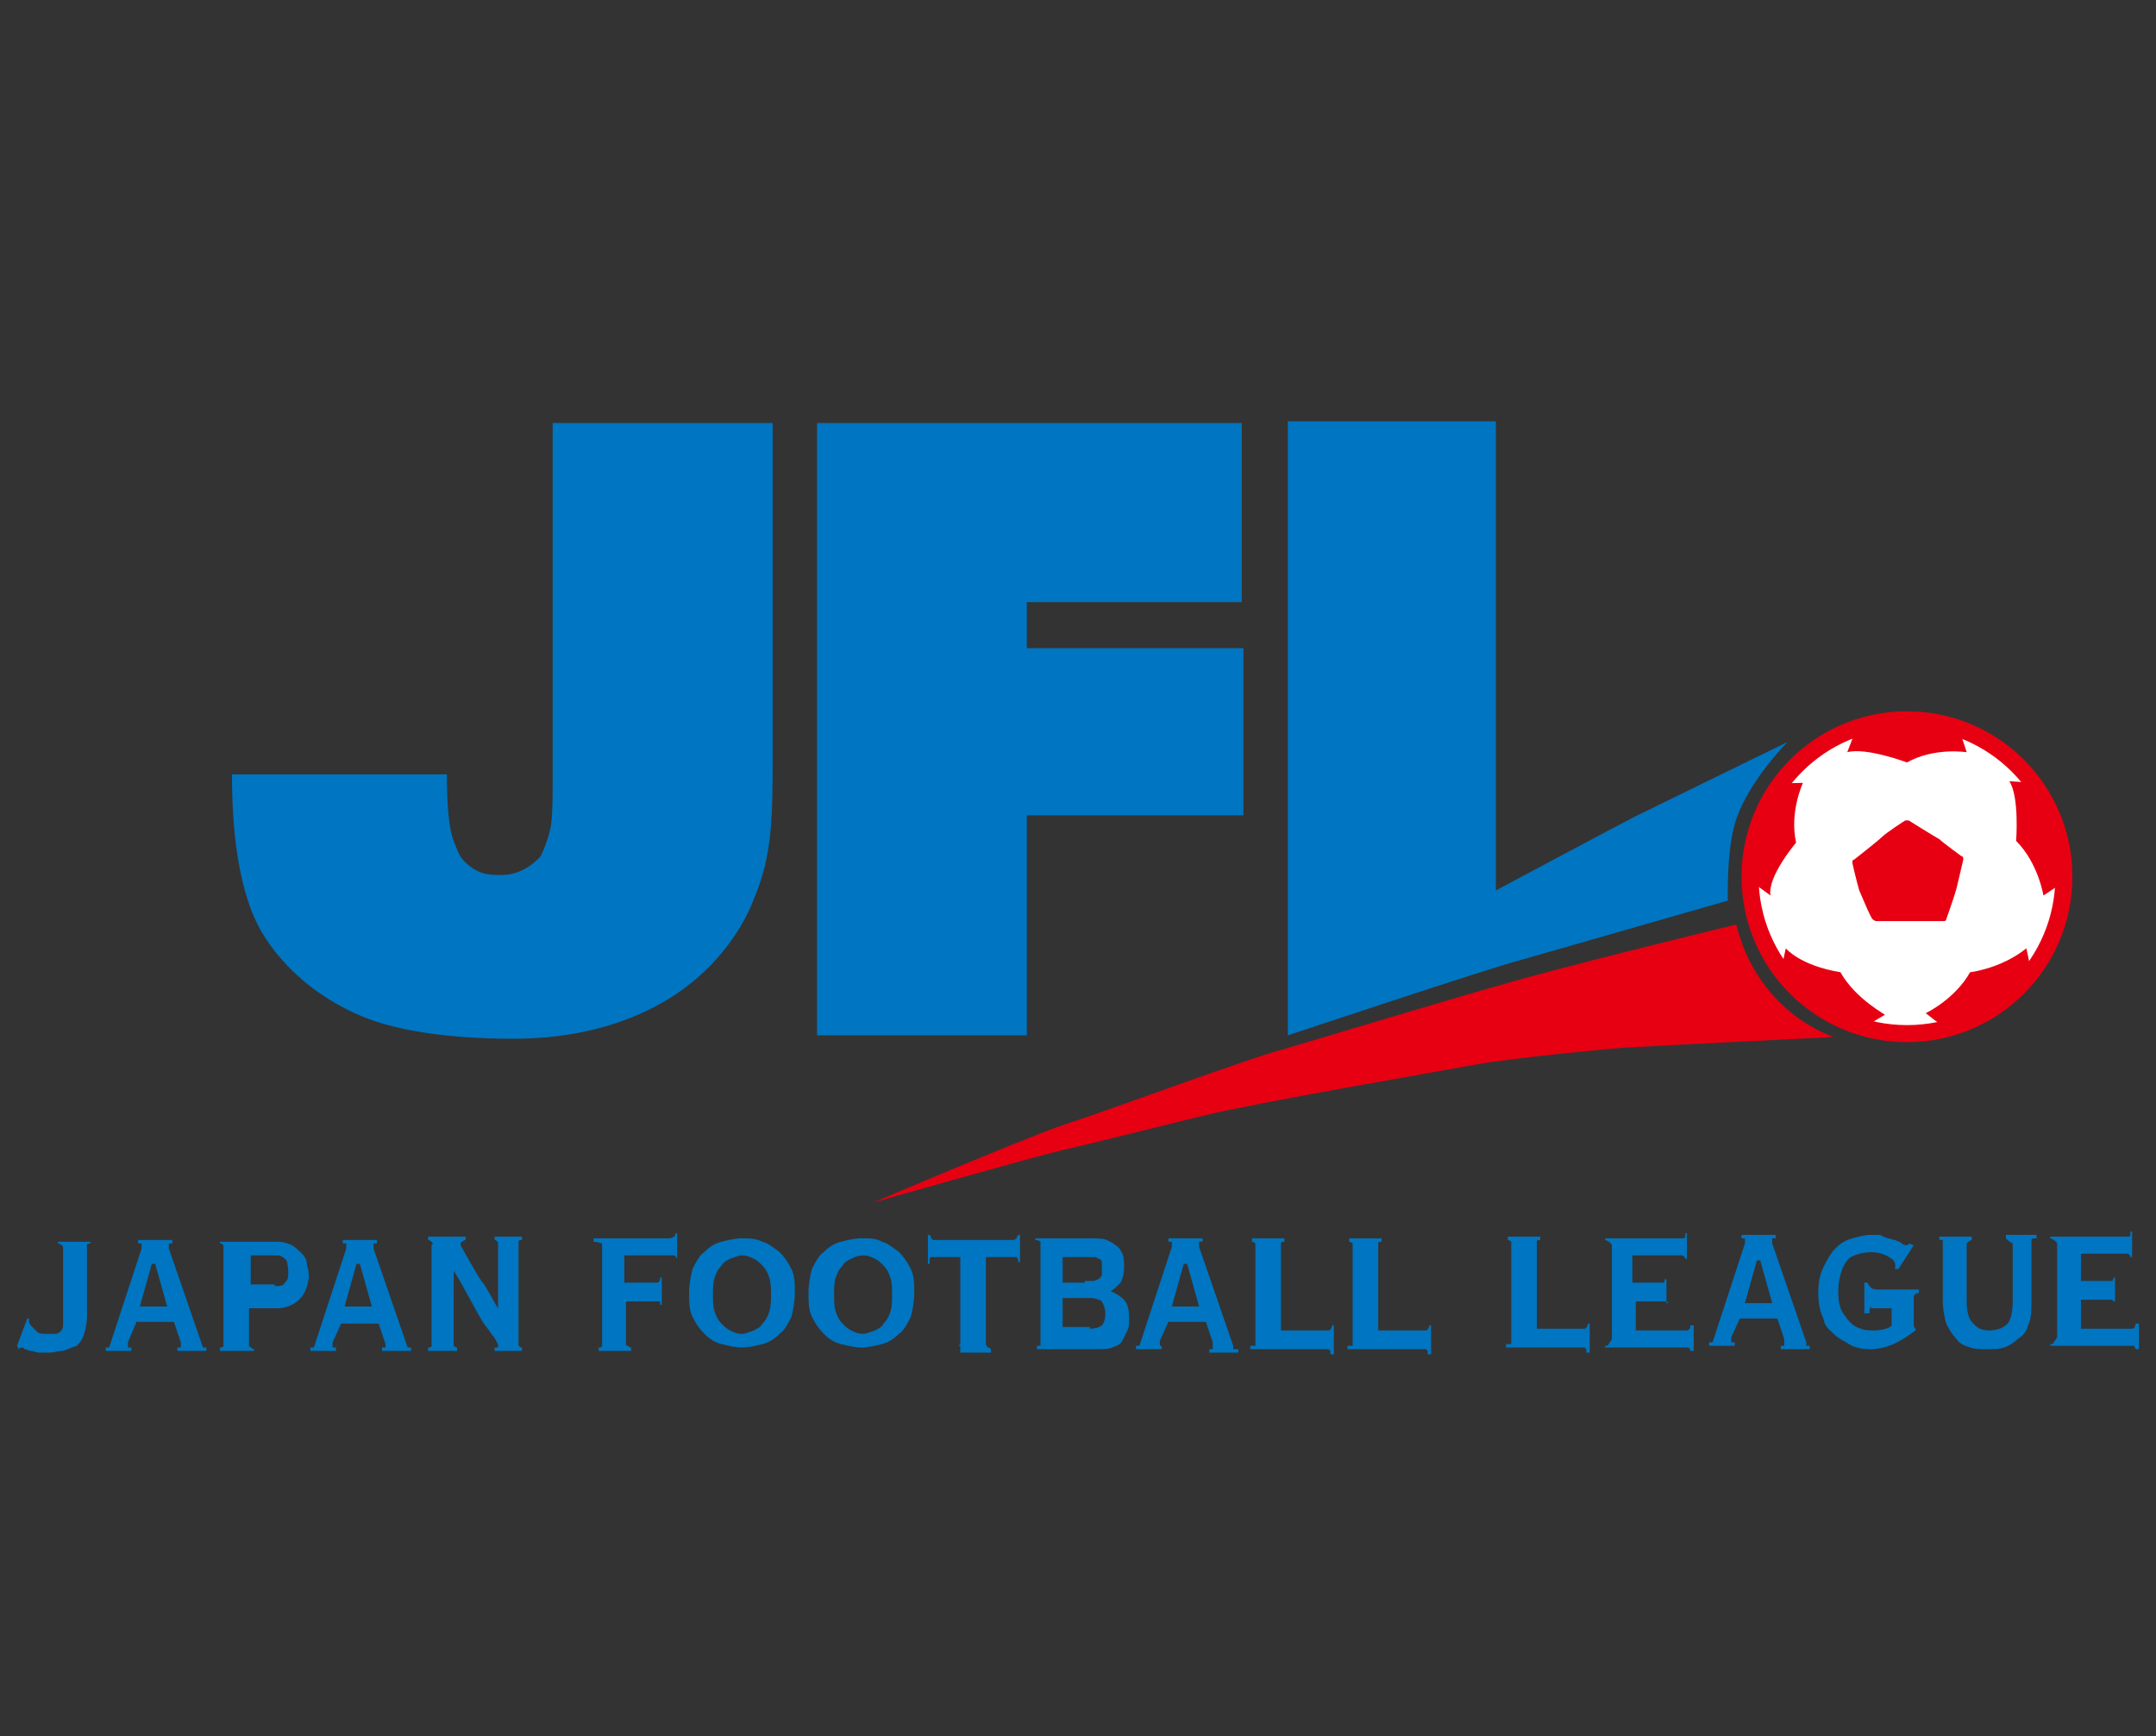 <?xml version="1.0" encoding="utf-8"?>
<!-- Generator: Adobe Illustrator 22.1.0, SVG Export Plug-In . SVG Version: 6.00 Build 0)  -->
<svg version="1.1" id="レイヤー_1" xmlns="http://www.w3.org/2000/svg" xmlns:xlink="http://www.w3.org/1999/xlink" x="0px"
	 y="0px" viewBox="0 0 126.4 101.8" style="enable-background:new 0 0 126.4 101.8;" xml:space="preserve">
<rect x="0" y="0" width="126.4" height="101.8" fill="#333333" stroke="none"/>
<style type="text/css">
	.st0{fill:#0075C1;}
	.st1{fill:#E60012;}
	.st2{fill:#FFFFFF;}
	.st3{fill:none;stroke:#E60012;}
</style>
<title>jfl3</title>
<g>
	<g>
		<path class="st0" d="M32.4,24.8l12.9,0l0,19.1c0,4,0,6.2-1.1,8.8c-0.8,2.1-2.5,4.3-4.9,5.8c-2.4,1.5-5.5,2.4-9.2,2.4
			c-3.9,0-7.2-0.5-9.3-1.5c-2.2-1-4.1-2.6-5.3-4.5c-1.6-2.5-1.9-6.5-1.9-9.5l12.6,0c0,1.6,0.1,3.2,0.4,3.9c0.3,0.8,0.4,1.1,1.1,1.6
			c0.5,0.3,0.8,0.4,1.7,0.4c1.3,0,2.1-0.9,2.3-1.1c0.2-0.4,0.5-1.2,0.6-1.8c0.1-0.7,0.1-1.6,0.1-2.7L32.4,24.8z"/>
		<path class="st0" d="M47.9,24.8l24.9,0l0,10.5l-12.6,0l0,2.7l12.7,0v9.8H60.2v12.9H47.9V24.8z"/>
		<path class="st0" d="M75.5,24.7h12.2l0,27.5c0,0,7.5-4,8.1-4.3c0.6-0.3,9-4.4,9-4.4s-2.2,2.2-3,4.5c-0.6,1.7-0.5,4.8-0.5,4.8
			s-10.1,2.9-12.2,3.5c-1.6,0.4-13.6,4.4-13.6,4.4L75.5,24.7z"/>
	</g>
	<g>
		<path class="st0" d="M1.7,77.3c0,0,0,0.1,0,0.1s0,0.1,0,0.1c0,0.1,0.1,0.2,0.2,0.3C2,77.9,2.1,78,2.2,78.1
			c0.1,0.1,0.3,0.1,0.5,0.1c0.1,0,0.5,0,0.6,0c0.3-0.1,0.4-0.3,0.4-0.5c0-0.2,0-0.5,0-0.8l0-3.7C3.7,73,3.6,73,3.6,73
			c0,0-0.1-0.1-0.2-0.1v-0.1h1.9v0.1c-0.1,0-0.2,0-0.2,0.1c0,0,0,0.1,0,0.1v4.1c0,0.4-0.1,0.8-0.2,1.1c-0.1,0.3-0.3,0.5-0.4,0.6
			C4.2,79,4,79.1,3.7,79.2c-0.3,0-0.5,0.1-0.8,0.1c-0.2,0-0.4,0-0.6,0c-0.2,0-0.3-0.1-0.5-0.1c-0.1,0-0.3-0.1-0.3-0.1
			c-0.1,0-0.1-0.1-0.2-0.1c0,0-0.1,0-0.1,0c0,0-0.1,0.1-0.1,0.1L1,78.9l0.6-1.6L1.7,77.3z"/>
		<path class="st0" d="M14.7,79c0,0,0.1,0.1,0.2,0.1v0.1h-2V79c0.1,0,0.2,0,0.2-0.1c0,0,0-0.1,0-0.1v-5.7c0-0.1,0-0.1,0-0.1
			c0,0-0.1-0.1-0.2-0.1v-0.1h3.4c0.3,0,0.6,0.1,0.8,0.2c0.2,0.1,0.4,0.3,0.6,0.5c0.2,0.2,0.3,0.4,0.3,0.7c0.1,0.3,0.1,0.4,0.1,0.7
			c-0.1,0.8-0.4,1.3-1,1.6c-0.2,0.1-0.5,0.2-0.8,0.2l-1.7,0v2.3C14.7,78.9,14.7,78.9,14.7,79z M16.1,75.4c0.3,0,0.5,0,0.6-0.2
			c0.1-0.1,0.2-0.2,0.2-0.5c0-0.2,0-0.5-0.1-0.8c-0.1-0.1-0.3-0.3-0.5-0.3h-1.6v1.7H16.1z"/>
		<path class="st0" d="M25.3,72.8c0,0-0.1-0.1-0.2-0.1v-0.2h2.2v0.2c-0.1,0-0.2,0.1-0.2,0.1C27,72.8,27,72.9,27,73
			c0,0,1.1,2,1.3,2.2c0.2,0.2,0.8,1.4,0.9,1.5l0-3.8c0-0.1-0.1-0.2-0.2-0.2v-0.2h1.6v0.2c-0.1,0-0.2,0-0.2,0.1c0,0,0,0.1,0,0.1v5.9
			c0,0.1,0,0.1,0,0.1c0,0,0.1,0.1,0.2,0.1v0.2H29V79c0.1,0,0.1,0,0.2,0c0,0,0-0.1,0-0.1c0,0,0-0.1,0-0.1c0,0-0.1-0.1-0.1-0.2
			c-0.1-0.1-0.1-0.2-0.3-0.4c-0.1-0.2-0.3-0.4-0.5-0.7c-0.2-0.3-1.3-2.4-1.7-3l0,4.3c0,0.1,0,0.1,0,0.1c0,0,0.1,0.1,0.2,0.1v0.2
			h-1.7V79c0.1,0,0.2,0,0.2-0.1c0,0,0-0.1,0-0.1V73C25.4,72.9,25.4,72.9,25.3,72.8z"/>
		<path class="st0" d="M39.7,73.8c0,0-0.1-0.2-0.2-0.2l-2.9,0l0,1.6l1.9,0c0.2,0,0.2-0.2,0.2-0.3c0,0,0.1,0,0.1,0l0,1.6
			c0,0-0.1,0-0.1,0c0,0,0-0.2,0-0.2l-2,0l0,2.5c0,0.1,0.1,0.1,0.1,0.1c0,0,0.1,0.1,0.2,0.1v0.2h-1.9v-0.2c0.1,0,0.2,0,0.2-0.1
			c0,0,0-0.1,0-0.1V73c0-0.1,0-0.1,0-0.1c0,0-0.3-0.1-0.5-0.1v-0.2l4.4,0c0,0,0.2,0,0.3-0.1c0,0,0.1,0,0.1-0.2l0.1,0l0,1.5
			C39.8,73.9,39.8,73.9,39.7,73.8z"/>
		<path class="st0" d="M44.7,72.8c0.4,0.1,0.7,0.4,1,0.6c0.3,0.3,0.5,0.6,0.7,1c0.2,0.4,0.2,0.9,0.2,1.4c0,0.5-0.1,1-0.2,1.4
			c-0.2,0.4-0.4,0.8-0.7,1c-0.3,0.3-0.6,0.5-1,0.6c-0.4,0.1-0.8,0.2-1.2,0.2c-0.4,0-0.8-0.1-1.2-0.2c-0.4-0.1-0.7-0.3-1-0.6
			c-0.3-0.3-0.5-0.6-0.7-1c-0.2-0.4-0.2-0.9-0.2-1.4c0-0.5,0.1-1,0.2-1.4c0.2-0.4,0.4-0.8,0.7-1c0.3-0.3,0.6-0.5,1-0.6
			c0.4-0.1,0.8-0.2,1.2-0.2C43.9,72.6,44.3,72.6,44.7,72.8z M42.8,73.8c-0.2,0.1-0.4,0.2-0.5,0.4c-0.2,0.2-0.3,0.4-0.4,0.7
			c-0.1,0.3-0.1,0.6-0.1,1c0,0.4,0,0.7,0.1,1c0.1,0.3,0.2,0.5,0.4,0.7c0.2,0.2,0.3,0.3,0.5,0.4c0.2,0.1,0.4,0.2,0.7,0.2
			c0.2,0,0.4-0.1,0.7-0.2c0.2-0.1,0.4-0.2,0.5-0.4c0.2-0.2,0.3-0.4,0.4-0.7c0.1-0.3,0.1-0.6,0.1-1c0-0.4,0-0.7-0.1-1
			c-0.1-0.3-0.2-0.5-0.4-0.7c-0.2-0.2-0.3-0.3-0.5-0.4c-0.2-0.1-0.4-0.2-0.7-0.2C43.3,73.6,43.1,73.7,42.8,73.8z"/>
		<path class="st0" d="M56.1,78.9c0.1,0,0.1,0,0.2-0.1c0,0,0-0.1,0-0.1v-5l-1.7,0c-0.1,0-0.1,0.1-0.1,0.4l-0.1,0v-1.7l0.1,0
			c0,0,0.1,0.1,0.1,0.2c0,0,0.1,0.1,0.1,0.1l4.6,0c0.1,0,0.2,0,0.3-0.1c0,0,0-0.1,0.1-0.2h0.1V74h-0.1c0-0.2-0.1-0.3-0.1-0.3l-1.8,0
			v5.1c0,0.1,0.1,0.1,0.1,0.2c0.1,0,0.1,0,0.2,0.1v0.2l-1.8,0V78.9z"/>
		<path class="st0" d="M61,72.8c0,0-0.1-0.1-0.3-0.1v-0.1l3.3,0c0.2,0,0.7,0,0.9,0.1c0.2,0.1,0.4,0.2,0.5,0.3
			c0.2,0.1,0.3,0.3,0.4,0.5c0.1,0.2,0.1,0.5,0.1,0.8c0,0.4-0.1,0.7-0.2,0.9c-0.2,0.2-0.4,0.4-0.6,0.5v0c0.3,0.1,0.6,0.3,0.8,0.5
			c0.2,0.2,0.3,0.6,0.3,1.1c0,0.2,0,0.5-0.1,0.7c-0.1,0.2-0.2,0.4-0.3,0.6c-0.1,0.2-0.3,0.3-0.6,0.4c-0.2,0.1-0.5,0.1-0.8,0.1
			l-3.6,0l0-0.2c0.1,0,0.2,0,0.2,0c0,0,0-0.1,0-0.1l0-5.7C61,72.9,61,72.9,61,72.8z M63.6,75.1c0.2,0,0.4,0,0.5,0
			c0.1,0,0.2-0.1,0.3-0.1c0.1-0.1,0.1-0.1,0.2-0.2c0-0.1,0-0.2,0-0.4c0-0.2,0-0.3,0-0.4c0-0.1-0.1-0.2-0.2-0.2
			c-0.1-0.1-0.2-0.1-0.3-0.1c-0.1,0-0.3,0-0.5,0h-1.3v1.5H63.6z M63.9,77.9c0.3,0,0.6-0.1,0.7-0.2c0.1-0.1,0.2-0.3,0.2-0.7
			c0-0.3-0.1-0.5-0.2-0.7c-0.1-0.1-0.4-0.2-0.7-0.2h-1.6v1.7H63.9z"/>
		<path class="st0" d="M77.9,78c0.1,0,0.2-0.2,0.2-0.3l0.1,0l0,1.7h-0.2c0-0.1,0-0.1,0-0.2c0,0-0.1-0.1-0.1-0.1l-4.6,0l0-0.2
			c0.1,0,0.2,0,0.3,0c0,0,0-5.9,0-5.9c0-0.1,0-0.1,0-0.1c0,0-0.1-0.1-0.2-0.1v-0.2h1.9v0.2c-0.1,0-0.2,0-0.2,0.1c0,0,0,0.1,0,0.1
			l0,5H77.9z"/>
		<path class="st0" d="M97.8,76.4c0-0.1-0.2-0.1-0.2-0.1l-1.7,0l0,1.7l3,0c0.1,0,0.2-0.1,0.2-0.3h0.2l0,1.5l-0.2,0
			c0-0.1-0.1-0.2-0.1-0.2c0,0-0.2,0-0.3,0l-4.6,0v-0.1c0.1,0,0.2,0,0.2-0.1c0,0,0.1-0.1,0.2-0.3v-5.5c0-0.1-0.3-0.3-0.4-0.3v-0.1
			l4.5,0c0.1,0,0.2,0,0.2-0.1c0,0,0-0.1,0-0.2l0.1,0l0,1.5h-0.1c0-0.1-0.1-0.2-0.2-0.2h-2.9l0,1.6l1.8,0c0.1,0,0.1-0.2,0.1-0.2
			l0.1,0l0,1.4H97.8z"/>
		<path class="st0" d="M109.7,76.6C109.7,76.6,109.7,76.6,109.7,76.6c-0.1,0.1-0.1,0.3-0.1,0.4h-0.3l0-1.8l0.2,0
			c0,0.1,0.1,0.2,0.2,0.3c0.1,0.1,0.3,0.1,0.4,0.1l2.4,0l0,0.2c-0.1,0-0.3,0.1-0.3,0.2v1.7c0,0.1,0.1,0.2,0.1,0.2c0,0,0,0.1,0,0.1
			c-0.8,0.6-1.6,1.1-2.7,1.1c-0.4,0-0.9-0.1-1.2-0.3c-0.3-0.2-0.6-0.3-0.9-0.6c-0.3-0.3-0.5-0.4-0.6-0.9c-0.2-0.4-0.3-0.9-0.3-1.5
			c0-0.6,0.1-1.1,0.3-1.5c0.2-0.4,0.4-0.8,0.7-1.1c0.3-0.3,0.6-0.5,1-0.6c0.4-0.1,0.7-0.2,1.1-0.2c0.2,0,0.3,0,0.4,0
			c0.1,0,0.2,0,0.3,0.1c0.1,0,0.2,0.1,0.3,0.1c0.1,0,0.3,0.1,0.4,0.1c0.2,0.1,0.3,0.1,0.4,0.2c0.1,0.1,0.2,0.1,0.3,0.1
			c0,0,0.1,0,0.1-0.1l0.3,0.1l-0.9,1.4c0.1,0-0.2,0-0.2,0c0-0.1,0.1-0.4-0.2-0.6c-0.8-0.6-1.8-0.4-2.4-0.1c-0.8,0.6-0.9,2.5-0.5,3.2
			c0.5,0.8,0.8,0.9,1.1,1c0.2,0.1,0.6,0.1,0.8,0.1c0.3,0,0.9-0.1,1-0.3l0-1H109.7z"/>
		<path class="st0" d="M117.6,72.6l0-0.2l1.8,0l0,0.2c-0.2,0-0.3,0-0.3,0.1c0,0,0,0.1,0,0.1v3.4c0,0.6,0,1.1-0.2,1.5
			c-0.1,0.4-0.3,0.6-0.6,0.8c-0.2,0.2-0.5,0.4-0.8,0.5c-0.3,0.1-0.6,0.1-1,0.1c-0.4,0-0.7,0-1-0.1c-0.3-0.1-0.6-0.2-0.8-0.5
			c-0.2-0.2-0.4-0.5-0.6-0.9c-0.1-0.4-0.2-0.8-0.2-1.4v-3.4c0-0.1,0-0.1,0-0.1c0,0-0.1,0-0.2,0l0-0.2l1.9,0v0.2
			c-0.1,0-0.3,0.2-0.3,0.2l0,3.4c0,0.5,0.1,1,0.3,1.2c0.2,0.2,0.4,0.5,1,0.5c0.6,0,0.9-0.2,1.1-0.4c0.2-0.2,0.3-0.8,0.3-1.3l0-3.4
			C117.8,72.8,117.7,72.7,117.6,72.6z"/>
		<g>
			<path class="st0" d="M11.9,79l-2-5.8l0-0.3h0.2l0-0.2h-2l0,0.2h0.2l0,0.3L6.4,79H6.2v0.2h1.5V79H7.5l0-0.3L8,77.5h2.2l0.4,1.2V79
				h-0.2v0.2l1.7,0V79H11.9z M8.2,76.6l0.7-2.5l0.2,0l0.7,2.5L8.2,76.6z"/>
		</g>
		<g>
			<path class="st0" d="M23.9,79l-2-5.8l0-0.3h0.2l0-0.2h-2l0,0.2h0.2l0,0.3L18.4,79h-0.2v0.2h1.5V79h-0.2l0-0.3l0.5-1.1h2.2
				l0.4,1.2V79h-0.2v0.2l1.7,0V79H23.9z M20.2,76.6l0.7-2.5l0.2,0l0.7,2.5L20.2,76.6z"/>
		</g>
		<path class="st0" d="M51.7,72.8c0.4,0.1,0.7,0.4,1,0.6c0.3,0.3,0.5,0.6,0.7,1c0.2,0.4,0.2,0.9,0.2,1.4c0,0.5-0.1,1-0.2,1.4
			c-0.2,0.4-0.4,0.8-0.7,1c-0.3,0.3-0.6,0.5-1,0.6c-0.4,0.1-0.8,0.2-1.2,0.2c-0.4,0-0.8-0.1-1.2-0.2c-0.4-0.1-0.7-0.3-1-0.6
			c-0.3-0.3-0.5-0.6-0.7-1c-0.2-0.4-0.2-0.9-0.2-1.4c0-0.5,0.1-1,0.2-1.4c0.2-0.4,0.4-0.8,0.7-1c0.3-0.3,0.6-0.5,1-0.6
			c0.4-0.1,0.8-0.2,1.2-0.2C51,72.6,51.4,72.6,51.7,72.8z M49.9,73.8c-0.2,0.1-0.4,0.2-0.5,0.4c-0.2,0.2-0.3,0.4-0.4,0.7
			c-0.1,0.3-0.1,0.6-0.1,1c0,0.4,0,0.7,0.1,1c0.1,0.3,0.2,0.5,0.4,0.7c0.2,0.2,0.3,0.3,0.5,0.4c0.2,0.1,0.4,0.2,0.7,0.2
			c0.2,0,0.4-0.1,0.7-0.2c0.2-0.1,0.4-0.2,0.5-0.4c0.2-0.2,0.3-0.4,0.4-0.7c0.1-0.3,0.1-0.6,0.1-1c0-0.4,0-0.7-0.1-1
			c-0.1-0.3-0.2-0.5-0.4-0.7c-0.2-0.2-0.3-0.3-0.5-0.4c-0.2-0.1-0.4-0.2-0.7-0.2C50.3,73.6,50.1,73.7,49.9,73.8z"/>
		<g>
			<path class="st0" d="M72.3,78.9l-2-5.8l0-0.3h0.2l0-0.2h-2l0,0.2h0.2l0,0.3l-1.9,5.8h-0.2v0.2h1.5v-0.2H68l0-0.3l0.5-1.1h2.2
				l0.4,1.2v0.4h-0.2v0.2l1.7,0v-0.2H72.3z M68.7,76.6l0.7-2.5l0.2,0l0.7,2.5L68.7,76.6z"/>
		</g>
		<path class="st0" d="M83.6,78c0.1,0,0.2-0.2,0.2-0.3l0.1,0l0,1.7h-0.2c0-0.1,0-0.1,0-0.2c0,0-0.1-0.1-0.1-0.1l-4.6,0l0-0.2
			c0.1,0,0.2,0,0.3,0c0,0,0-5.9,0-5.9c0-0.1,0-0.1,0-0.1c0,0-0.1-0.1-0.2-0.1v-0.2H81v0.2c-0.1,0-0.2,0-0.2,0.1c0,0,0,0.1,0,0.1l0,5
			H83.6z"/>
		<path class="st0" d="M92.9,77.9c0.1,0,0.2-0.2,0.2-0.3l0.1,0l0,1.7h-0.2c0-0.1,0-0.1,0-0.2c0,0-0.1-0.1-0.1-0.1l-4.6,0l0-0.2
			c0.1,0,0.2,0,0.3,0c0,0,0-5.9,0-5.9c0-0.1,0-0.1,0-0.1c0,0-0.1-0.1-0.2-0.1v-0.2h1.9v0.2c-0.1,0-0.2,0-0.2,0.1c0,0,0,0.1,0,0.1
			l0,5H92.9z"/>
		<g>
			<path class="st0" d="M105.9,78.7l-2-5.8l0-0.3h0.2l0-0.2h-2l0,0.2h0.2l0,0.3l-1.9,5.8h-0.2v0.2h1.5v-0.2h-0.2l0-0.3l0.5-1.1h2.2
				l0.4,1.2v0.4h-0.2v0.2l1.7,0v-0.2H105.9z M102.3,76.4l0.7-2.5l0.2,0l0.7,2.5L102.3,76.4z"/>
		</g>
		<path class="st0" d="M123.9,76.3c0-0.1-0.2-0.1-0.2-0.1l-1.7,0l0,1.7l3,0c0.1,0,0.2-0.1,0.2-0.3h0.2l0,1.5l-0.2,0
			c0-0.1-0.1-0.2-0.1-0.2c0,0-0.2,0-0.3,0l-4.6,0v-0.1c0.1,0,0.2,0,0.2-0.1c0,0,0.1-0.1,0.2-0.3v-5.5c0-0.1-0.3-0.3-0.4-0.3v-0.1
			l4.5,0c0.1,0,0.2,0,0.2-0.1c0,0,0-0.1,0-0.2l0.1,0l0,1.5h-0.1c0-0.1-0.1-0.2-0.2-0.2H122l0,1.6l1.8,0c0.1,0,0.1-0.2,0.1-0.2l0.1,0
			l0,1.4H123.9z"/>
	</g>
	<g>
		<path class="st1" d="M101.8,54.2c-1.3,0.3-10.6,2.6-13.3,3.4c-2.9,0.8-10.5,3.1-13.2,3.9C73.3,62,65,65.1,62.2,66
			c-2.8,1-11,4.5-11,4.5s9.1-2.6,11.2-3.1c1.4-0.3,7.3-1.8,8.2-2c2.8-0.7,13.8-2.6,16-3c1.5-0.3,8.3-1,9.1-1
			c1.5-0.1,11.8-0.6,11.8-0.6l0,0C104.6,59.7,102.5,57.2,101.8,54.2z"/>
	</g>
	<g>
		<g>
			<g>
				<circle class="st2" cx="111.8" cy="51.4" r="9.2"/>
			</g>
			<g>
				<circle class="st3" cx="111.8" cy="51.4" r="9.2"/>
			</g>
		</g>
		<path class="st1" d="M104.4,46c0.1-0.1,1.3-0.1,1.3-0.1s-0.8,1.7-0.4,3.5c0,0-1.7,2-1.5,3.1l-1.1-0.8
			C102.7,51.7,102.3,48.8,104.4,46z"/>
		<path class="st1" d="M114.8,42.8c0.1,0,0.5,1.3,0.5,1.3s-1.9-0.3-3.5,0.6c0,0-2.4-0.9-3.5-0.6l0.5-1.3
			C108.8,42.7,111.5,41.6,114.8,42.8z"/>
		<path class="st1" d="M120.9,51.7c0,0.1-1.1,0.8-1.1,0.8s-0.3-1.9-1.6-3.2c0,0,0.2-2.6-0.4-3.5l1.4,0.1
			C119.1,46,121.1,48.2,120.9,51.7z"/>
		<path class="st1" d="M114,60.2c-0.1,0-1.1-0.8-1.1-0.8s1.7-0.8,2.6-2.4c0,0,1.8-0.2,3.3-1.4l0.3,1.4C119,56.9,117.4,59.4,114,60.2
			z"/>
		<path class="st1" d="M104.5,56.9c-0.1-0.1,0.2-1.3,0.2-1.3s0.8,1,3.2,1.4c0.9,1.6,2.7,2.5,2.6,2.5l-1.2,0.7
			C109.4,60.2,106.6,59.7,104.5,56.9z"/>
		<path class="st1" d="M109,52.2c-0.2-0.7-0.4-1.6-0.4-1.6c0-0.1,0-0.2,0.1-0.2c0,0,1.4-1.1,1.6-1.3c0.3-0.3,1.4-1,1.4-1
			c0.1,0,0.2,0,0.2,0c0,0,1.6,1,1.8,1.1c0.2,0.2,1.3,1,1.3,1c0.1,0,0.1,0.1,0.1,0.2c0,0-0.3,1.3-0.4,1.7c-0.1,0.4-0.6,1.8-0.6,1.8
			c0,0.1-0.1,0.1-0.2,0.1l-3.9,0c-0.1,0-0.2-0.1-0.2-0.1C109.7,53.9,109.1,52.4,109,52.2z"/>
	</g>
</g>
</svg>
